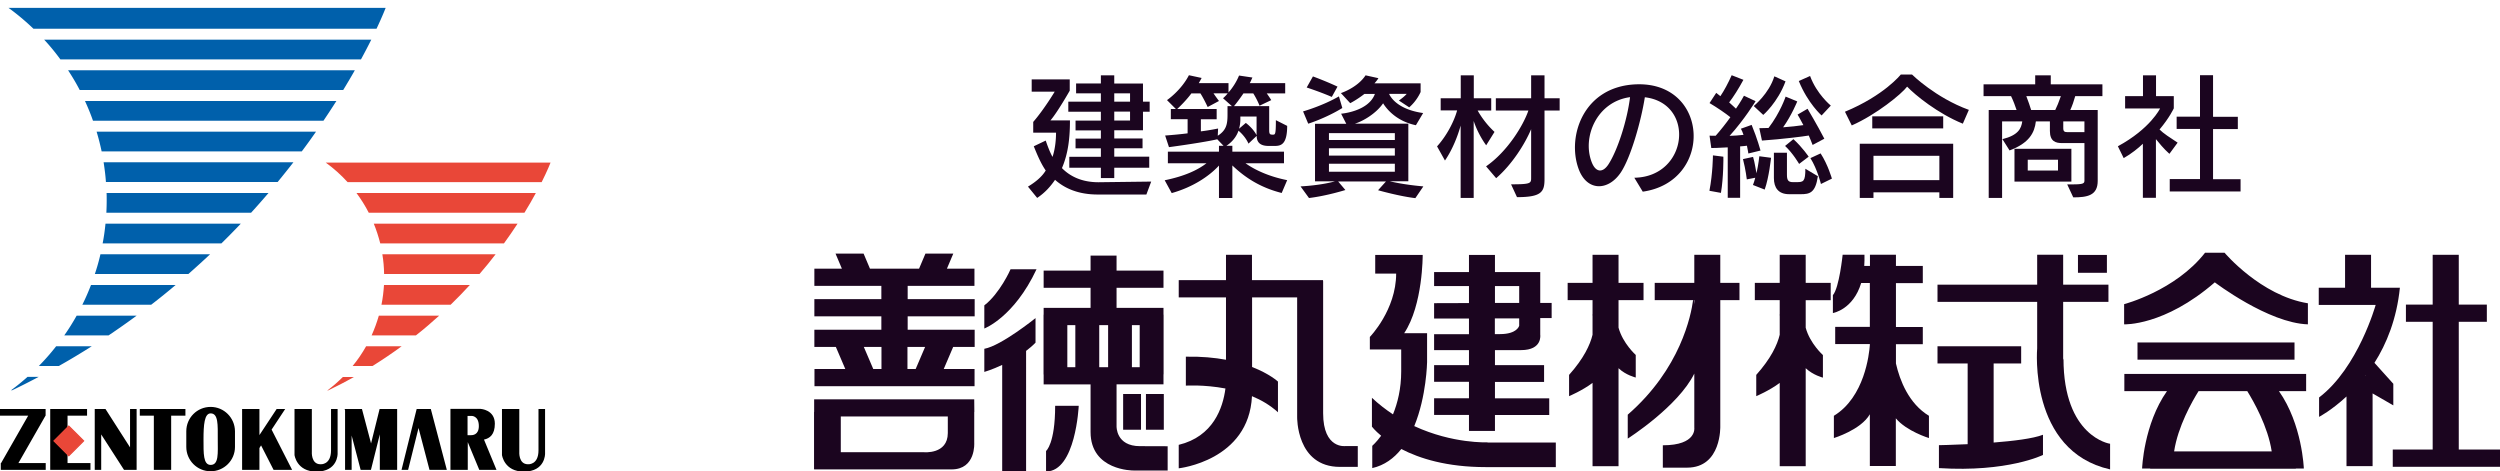 <svg xmlns="http://www.w3.org/2000/svg" width="228" height="43"><path fill="#1B051F" d="M104.24 10.18v1.7h-2.62v.75h2.58v.89h-2.58v.77h3.19v1.01h-3.19v.94h-1.22v-.94h-2.88v-1h2.88v-.77h-2.31v-.89h2.31v-.75h-2.31V11h2.31v-.81h-2.97v-.92h2.97v-.76h-2.26v-.9h2.26v-.74h1.22v.75h2.62v1.65h.61v.92h-.61zm.31 7.56h-4.43c-1.8 0-3.03-.57-3.9-1.34-.41.6-.91 1.17-1.63 1.65l-.84-1.03c.68-.41 1.27-.89 1.62-1.47-.49-.71-.83-1.58-1.09-2.21l1.09-.52c.16.47.37 1.04.62 1.49.26-.78.32-1.64.32-2.21h-2.08v-.98c.99-1.14 1.96-2.76 1.96-2.76h-2.1V7.24h3.47v1.03s-1.13 1.99-1.76 2.71h1.78c0 1.38-.11 2.91-.73 4.35.75.77 1.84 1.29 3.33 1.29l4.81-.06-.44 1.18zm-1.49-9.23h-1.44v.76h1.44v-.76zm0 1.67h-1.44v.81h1.44v-.81zM112.35 9.68h-.4v.45c0 .97.04 1.66-.89 2.25l.03-.66s-.75.16-1.57.26v-1.1h1.44v-.94h-3.6c.22-.19.93-.91 1.29-1.42h.83c.31.48.66 1.24.66 1.24l1.03-.55s-.3-.4-.5-.7h1.3c-.18.24-.43.45-.43.45l.81.72zm5.04 1.8l-1.03-.52c0 1.29-.06 1.32-.26 1.32-.26 0-.35-.01-.35-.42V9.68h-3.21c.17-.2.56-.71.86-1.16h.9c.2.31.43.76.57 1.12l1.07-.51s-.22-.35-.41-.61h1.68v-.94h-3.23c.09-.16.16-.34.24-.51L113 6.89c-.22.55-.59 1.13-.96 1.54v-.85h-2.71c.09-.15.17-.31.26-.47l-1.16-.25c-.72 1.4-2 2.27-2 2.27l.81.81h-.46v.93h1.53v1.29c-.53.07-1.35.15-2.05.2l.35 1.06c1.95-.26 3.87-.58 4.4-.72l.58.6h-.42v.53h-4.66v1.06h3.52c-.82.63-2 1.18-3.81 1.55l.64 1.17c1.85-.52 3.36-1.48 4.31-2.51v2.96h1.22v-2.97c1.06 1.01 2.44 1.99 4.5 2.51l.5-1.17c-1.67-.33-2.96-.94-3.8-1.54h3.51v-1.06h-4.71v-.53h-.55s.8-.46 1.11-1.38c.67.56.91 1.18.91 1.18l.75-.71c0 .71.47.92 1.09.92h.59c.52-.01 1.1-.12 1.1-1.83zm-2.79.85s-.25-.56-.98-1.12l-.62.53a3 3 0 0 0 .12-.82v-.29h1.48v1.7zM121.98 7.9s-.94-.45-2.24-.93l-.57 1.01c1.39.46 2.29.86 2.29.86l.52-.94zm.44 1.95l-.31-1.06c-1.5.87-3.27 1.37-3.27 1.37l.47 1.12c.01 0 1.62-.51 3.11-1.43zm7.39 7.15c-1.93-.17-3.07-.47-3.07-.47h1.7v-5.25h-4.88c.73-.22 1.94-.92 2.58-1.86.43.7 1.38 1.67 2.99 2l.66-1.11c-2.27-.32-2.93-1.39-3.09-1.71v-.04h1.59s-.15.21-.71.61l.94.62c.72-.62 1.04-1.4 1.04-1.4V7.6h-4.21c.09-.09.3-.35.36-.47l-1.17-.26c-.75 1.14-2.25 1.62-2.25 1.62l.85.92s.61-.31 1.29-.84h.96c-.59 1.61-3.08 1.8-3.08 1.8l.47.92h-2.85v5.25h1.81s-1.13.35-3.13.46l.77 1.06c1.6-.19 3.32-.73 3.32-.73l-.66-.78h4.36l-.72.8s1.98.56 3.4.72l.73-1.07zm-2.6-4.23h-6.01v-.63h6.01v.63zm0 1.42h-6.01v-.67h6.01v.67zm0 1.47h-6.01v-.73h6.01v.73zM140.86 10.08v6.26c0 1.17-.29 1.64-2.51 1.64l-.54-1.17c1.88 0 1.83-.1 1.83-.67v-4.36c-.56 1.34-1.74 3.22-3.19 4.47l-.92-1.08c1.95-1.35 3.4-3.74 3.86-5.09h-2.97V8.96h3.22V6.87h1.22v2.09h1.38v1.12h-1.38zm-5.32 3.17s-.72-.94-1.14-2.22v7.02h-1.19v-6.6c-.25.92-.74 2.19-1.43 3.19l-.72-1.29c.91-1.01 1.56-2.3 1.83-3.28h-1.5V8.96h1.83V6.87h1.19v2.09H136v1.12h-1.24a8.134 8.134 0 0 0 1.54 1.95l-.76 1.22zM148.66 8.86c-.25 2.07-1.12 4.82-1.97 6.13-.54.82-1.16.71-1.51-.16-.92-2.27.42-5.55 3.48-5.97zm1.35.01c4.63.55 3.96 7.26-.96 7.34l.77 1.27c6.45-.92 6.1-10.01-.57-9.79-4.82.16-6.36 4.72-5.29 7.69.75 2.09 2.7 2.06 3.85.36.92-1.37 1.86-4.7 2.2-6.87z"/><path fill="#1B051F" d="M160.81 10.48l-.87-.81s1.4-1.13 1.88-2.71l1.02.46c-.71 1.93-2.03 3.06-2.03 3.06zm5.32.05s-1.24-1.08-2.08-3.14l1.03-.46c.6 1.65 1.89 2.7 1.89 2.7l-.84.9zm-.82 2.69c-.13-.32-.21-.55-.35-.86-.52.09-2.42.33-4.27.46l-.24-1.13c.29 0 .58-.01.84-.02 1.08-1.41 1.56-2.86 1.56-2.86l1.06.44s-.5 1.25-1.29 2.36c.57-.04 1.42-.13 1.85-.2-.27-.53-.53-.96-.53-.96l.91-.53s.88 1.47 1.53 2.73l-1.07.57zm-5.86.78s-.05-.36-.13-.71c-.15.02-.42.05-.62.06v4.69h-1.13v-4.6c-.67.05-1.5.06-1.5.06l-.16-1.13s.31.02.56.01c.42-.47.99-1.19 1.34-1.69-.42-.34-1.19-.87-1.9-1.29l.61-.93c.12.09.28.21.38.3.34-.5.72-1.21 1.03-1.91l1.07.42c-.45.83-.9 1.54-1.3 2.06.17.14.48.45.62.57.44-.63.73-1.18.73-1.18l1.06.5s-1.02 1.67-2.37 3.16c.41-.01.82-.04 1.27-.09-.08-.24-.15-.4-.24-.56l.98-.35c.52 1.26.81 2.34.81 2.34l-1.11.27zm4.63.95s-.56-.97-1.28-1.64l.76-.62c.85.78 1.39 1.6 1.39 1.6l-.87.66zm1.99 1.83s-.32-1.34-.96-2.36l.93-.43c.67 1.03 1.03 2.3 1.03 2.3l-1 .49zm-5.13.51l-1.07-.42c.04-.09.18-.5.21-.66l-.77.15s-.1-.88-.35-1.85l.92-.2c.17.55.23 1.13.31 1.49.19-.81.26-1.55.26-1.55l1.07.14c0-.01-.18 1.78-.58 2.9zm3.28.42h-1.05c-1 0-1.39-.61-1.39-1.47v-2.31h1.19v2c0 .48.1.68.54.68h.35c.61 0 .79-.05.79-1.22l1.14.68c-.22 1.53-.75 1.64-1.57 1.64zm-7.27-.12l-1.05-.19c.31-1.6.32-3.23.32-3.23l.95.12c.01.01.02 1.92-.22 3.3zM176.87 16.43h-6.01v-2.22h6.01v2.22zm2.69-6.41c-3.05-1.11-5.18-3.22-5.18-3.22h-1.03s-1.5 1.9-5.09 3.39l.62 1.25c2.24-.99 4.54-2.86 5.05-3.54.73.77 2.81 2.46 5.08 3.38l.55-1.26zm-2.34 1.69v-1.1h-6.47v1.1h6.47zm.91 6.34v-4.94h-8.52v4.94h1.25v-.51h6.01v.51h1.26zM187.95 8.77c-.17.5-.37.99-.51 1.26h-2.2c-.1-.32-.26-.81-.44-1.26h3.15zm3.79 0V7.69h-4.71v-.82h-1.42v.82h-4.71v1.08h2.51c.2.41.39.92.5 1.26h-2.54v8.02h1.22v-6.98h1.84c-.09.65-.36 1.26-1.81 1.62l.65 1.03c1.79-.67 2.28-1.61 2.4-2.65h1.28v.87c0 .97.54 1.11 1.12 1.11h2.03v3.45c0 .31-.31.32-1.57.32l.55 1.18c1.27 0 2.23-.16 2.23-1.5v-6.47h-2.5c.16-.34.34-.85.45-1.26h2.48zm-2.83 7.79v-2.99h-5.19v2.99h5.19zm1.18-4.51h-1.55c-.25 0-.37-.06-.37-.36v-.62h1.93v.98zm-2.4 3.5h-2.76v-.98h2.76v.98zM197.88 17.45v-1.12h2.76v-4.57h-2.13v-1.12h2.13V6.86h1.19v3.79h2.26v1.12h-2.26v4.57h2.51v1.12h-6.46zm-.03-3.42c-.52-.46-.96-1.01-1.23-1.34v5.35h-1.19v-4.93c-.4.39-1.06.92-1.75 1.31l-.53-1.08c2.97-1.61 3.85-3.45 3.85-3.45h-3.19V8.77h1.63v-1.9h1.19v1.9h1.62v1.11s-.38.84-1.3 1.93c.33.34.99.77 1.65 1.2l-.75 1.02zM188.19 32.7l-.03.12v-5.29h4.13v-1.57h-4.13v-2.73h-2.37v2.73h-9.09v1.57h9.09v4.24s-.82 9.35 6.65 11.04v-2.34c-.01.01-4.25-.63-4.25-7.77z"/><path fill="#1B051F" d="M181.82 40.36v-7.21h2.51v-1.57h-7.63v1.57h2.75v7.36c-1.49.07-2.62.09-2.62.09v2.09c6.29.4 9.49-1.2 9.49-1.2v-1.84c-.9.35-2.71.57-4.5.71zM88.87 26.07V24.5h-2.51l.58-1.37H84.4l-.58 1.37h-4.48l-.58-1.37H76.2l.58 1.37h-2.51v1.57h6.11v1.21h-6.11v1.57h6.11v1.22h-6.11v1.57h1.96l.86 2.01h-2.81v1.57h14.6v-1.57h-2.81l.86-2.01h1.96v-1.57h-6.11v-1.22h6.11v-1.57h-6.11v-1.21h6.09zm-10.09 5.57h1.61v2.01h-.75l-.86-2.01zm5.59 0l-.86 2.01h-.75v-2.01h1.61zM88.86 37.57l-.01-1.15h-14.6v1.15h-.01v5.22h.01v.02H86.78c2.24 0 2.07-2.43 2.07-2.43v-2.81zm-4.62 3.67h-7.56v-3.26h9.76v1.52c-.01 1.97-2.2 1.74-2.2 1.74zM103.97 40.69c-2.21 0-2.14-1.82-2.14-1.82v-3.82h4.28v-.91h.01V28.7h-.01v-.62h-4.28v-1.83h4.28v-1.57h-4.28v-1.37h-2.37v1.37h-4.28v1.57h4.28v1.83h-4.28v.62h-.01v5.45h.01v.91h4.28v4.34c0 3.54 3.9 3.51 3.9 3.51h3.13V40.7c0-.01-.52-.01-2.52-.01zm-3.72-11.04h.81v3.84h-.81v-3.84zm-2.18 3.84h-.73v-3.84h.73v3.84zm5.16-3.84h.71v3.84h-.71v-3.84zM89.77 27.85v2.11s2.7-1.01 4.76-5.4h-2.37c.01 0-.98 2.21-2.39 3.29zM89.77 33.92s.7-.2 1.63-.64v9.69h2.18V32c.3-.23.59-.47.86-.75v-2.24s-3.12 2.52-4.67 2.8v2.11z"/><path fill="#1B051F" d="M95.4 41.13V43c2.71 0 2.98-5.99 2.98-5.99h-2.15c0 3.47-.83 4.12-.83 4.12zM102.43 35.93h1.63v3.26h-1.63zM104.51 35.93h1.63v3.26h-1.63zM122.72 40.68s-2.05.31-2.05-2.99V25.64h-.01v-.09h-6.48v-2.31h-2.37v2.31h-4.31v1.57h4.31v5.69c-1.03-.19-2.25-.31-3.66-.28v2.64s1.63-.11 3.61.26c-.23 1.78-1.12 4.38-4.26 5.14v2.14s6.4-.69 6.68-6.58c.85.35 1.67.83 2.37 1.47v-2.8s-.74-.7-2.36-1.33v-6.35h4.11v10.91s-.09 4.55 3.9 4.55h1.63v-1.9h-1.11zM133.97 39.3h2.37v-1.45h4.95v-1.52h-4.95v-1.5h4.48V33.3h-4.48v-1.37h2.38c1.98 0 1.75-1.41 1.75-1.41v-1.51h1.04v-1.38h-1.04v-2.82h-4.13v-1.56h-2.37v1.56h-3.18v1.28h3.18v1.55l-3.18.01v1.4h3.18v1.43h-3.18v1.45h3.18v1.37h-3.18v1.52h3.18v1.5h-3.18v1.52h3.18v1.46zm2.37-13.21h2.21v1.54h-2.21v-1.54zm0 2.95h2.21v.67s-.18.76-1.74.76h-.48v-1.43z"/><path fill="#1B051F" d="M135.66 40.34s-3.16.15-6.68-1.48c1.12-2.71 1.17-5.83 1.17-5.83v-2.64h-2.09c1.72-2.58 1.69-7.14 1.69-7.14h-4.33v1.7h1.91c0 3.32-2.4 5.78-2.4 5.78v1.14h2.86v2c0 1.58-.33 2.89-.75 3.92-.65-.43-1.3-.93-1.92-1.51v2.63s.26.35.84.83c-.45.61-.81.92-.81.92v2.03c1.11-.25 1.98-.9 2.65-1.74 1.65.86 4.15 1.65 7.7 1.65h6.39v-2.24h-6.23zM158.64 27.37V25.8h-1.75v-2.56h-2.37v2.56h-3.61v1.57h3.5c-.18 1.36-1.14 6.26-5.96 10.45V40s4.59-2.92 6.07-5.93V39s.26 1.61-2.87 1.61v2.04h2.21c3.17 0 3.03-3.8 3.03-3.8V27.37h1.75zm-4.12.38l-.04-.38h.04v.38z"/><path fill="#1B051F" d="M149.18 34.43v-2.06s-1.18-1.05-1.57-2.49v-2.51h2.28V25.8h-2.28v-2.56h-2.37v2.56h-2.27v1.57h2.27v1.34c-.01-.04-.02-.05-.02-.05l.02.15v1.72c-.22.92-.8 2.16-2.14 3.66v1.94s1.21-.51 2.14-1.21v7.6h2.37v-8.94c.67.64 1.57.85 1.57.85zM164.68 23.24h-2.37v2.56h-2.27v1.57h2.27v1.34c-.01-.04-.02-.05-.02-.05l.02.15v1.72c-.22.92-.8 2.16-2.14 3.66v1.94s1.21-.51 2.14-1.21v7.6h2.37v-8.94c.68.64 1.57.86 1.57.86v-2.06s-1.18-1.05-1.57-2.49v-2.51h2.28V25.8h-2.28v-2.56zM172.91 33.15v-1.76h2.45v-1.57h-2.45v-4h2.45v-1.57h-2.45v-1.02h-2.37v1.02h-.52c.02-.32.03-.65.02-1.02h-1.99s-.31 3.02-.89 3.69v1.63s1.84-.3 2.58-2.74h.79v4h-3.16v1.57h3.16v.09c-.06.82-.48 4.75-3.28 6.45v2.03s2.47-.75 3.28-2.17v4.72h2.37v-4.35c.98 1.18 3.02 1.8 3.02 1.8v-2.03c-1.84-1.11-2.66-3.23-3.01-4.77zM189.51 23.25h2.64v1.63h-2.64zM194.94 31.23h14.32v1.57h-14.32zM193.72 35.67h3.91c-2.13 3.02-2.27 7.06-2.27 7.06h.74v.02h13.28v-.02h.73s-.14-4.04-2.27-7.06h2.48V34.1h-16.58v1.57zm13.46 5.5h-8.9c.34-2.27 1.64-4.56 2.23-5.5h4.44c.58.94 1.89 3.23 2.23 5.5zM202.88 23.05h-1.78c-2.71 3.47-7.38 4.69-7.38 4.69v-.08 1.92s3.66.17 8.27-3.83c0 0 4.89 3.72 8.49 3.83v-1.92c-4.31-.7-7.6-4.61-7.6-4.61zM224.24 41V29.35h2.56v-1.57h-2.56v-4.54h-2.38v4.54h-2.44v1.57h2.44V41h-3.64v1.57H228V41zM218.87 26.24h-2.63v-3h-2.37v3h-2.4v1.57h5.19s-1.6 5.73-5.16 8.44v1.77s1.12-.58 2.5-1.86v6.35h2.38v-6.63c.8.47 1.89 1.09 1.89 1.09V35l-1.72-1.91c1.1-1.73 2.03-4 2.32-6.85zm-3.13 8.04h-.03c.01-.02.03-.03.04-.05l-.01.05z"/><path d="M12.46 41.73V37.3h-.6v3.5l-2.24-3.5h-.98v5.55h.59v-3.23l2.08 3.23h1.15zM24.95 42.85h1.69l-1.87-3.67 1.24-1.88h-.78l-1.57 2.38V37.3h-1.58v5.55h1.58v-1.99l.15-.24zM40.75 42.85l-1.46-5.55H38l-.14.56-1.24 4.99h.6l.95-3.82 1 3.82zM35.21 37.3h-.59l-.78 3.14-.83-3.14h-1.58l.04.13v5.42h.6v-3.13l.82 3.13h.94l.31-1.24.5-2v3.24h1.58V37.3zM30.19 41.07V37.3h.6v4.08s.03 1.63-1.94 1.63c-1.8 0-1.99-1.51-1.99-1.51v-4.2h1.58v3.89s-.09 1.15.79 1.15c0 0 .96.09.96-1.27zM49.11 41.07V37.3h.6v4.08s.03 1.63-1.94 1.63c-1.79 0-1.99-1.51-1.99-1.51v-4.2h1.58v3.89s-.09 1.15.79 1.15c0 0 .96.09.96-1.27zM1.68 42.23l2.47-4.32h.01v-.61H0v.61h2.57L.1 42.23H.07v.62h4.1v-.62zM16.91 37.3h-4.16v.61h1.28v4.94h1.58v-4.94h1.3zM19.21 37.11c-1.23 0-2.22.99-2.22 2.22v1.43c0 1.22.99 2.22 2.22 2.22 1.22 0 2.22-.99 2.22-2.22v-1.43c-.01-1.23-1-2.22-2.22-2.22zm0 5.29c-.68 0-.65-1.05-.65-2.35s.08-2.35.65-2.35c.71 0 .65 1.05.65 2.35 0 1.29.11 2.35-.65 2.35zM45.28 42.85l-1.14-2.76c.53-.11.99-.46.99-1.45 0-1.28-1.3-1.35-1.3-1.35h-2.75v5.56h1.58v-2.53l1.05 2.53h1.57zm-2.29-4.92s.68-.04.68.93c0 .83-.6.83-.73.83h-.3v-1.76h.35zM6.16 42.23v-.78l-1.24-1.23 1.24-1.24v-1.07h1.78v-.61H4.58V42.85h3.67v-.62z"/><path fill="#E94738" stroke="#E94738" stroke-width=".109" d="M4.924 40.211l1.35-1.35 1.351 1.35-1.35 1.35z"/><path fill="#E94738" d="M35.02 25.99c-.04.61-.11 1.21-.23 1.8h6.31c.62-.6 1.2-1.2 1.75-1.8h-7.83zM33.97 33.38c.93-.58 1.82-1.18 2.66-1.8h-3.24c-.36.64-.77 1.24-1.23 1.8h1.81zM29.71 14.83c.72.52 1.39 1.12 1.99 1.78h17.7c.56-1.12.81-1.78.81-1.78h-20.5zM34.55 28.79c-.18.62-.4 1.22-.66 1.8h4.04c.75-.59 1.45-1.19 2.12-1.8h-5.5zM32.51 17.6c.42.57.8 1.17 1.12 1.8h14.2c.4-.65.75-1.26 1.04-1.8H32.51zM34.87 23.19c.1.59.15 1.19.16 1.8h8.7c.53-.61 1.02-1.21 1.47-1.8H34.87zM31.27 34.38c-.44.44-.9.84-1.39 1.21v.04c.83-.4 1.63-.81 2.4-1.25h-1.01zM34.09 20.4c.24.58.43 1.18.59 1.8h11.28c.45-.62.87-1.23 1.24-1.8H34.09z"/><path fill="#0060AB" d="M5.36 33.38c1.04-.58 2.04-1.19 3.01-1.8H5.12c-.49.63-1.02 1.23-1.58 1.8h1.82zM8.3 25.99c-.24.62-.5 1.22-.79 1.8h6.28c.77-.59 1.51-1.19 2.23-1.8H8.3zM6.99 28.79a20.9 20.9 0 0 1-1.13 1.8H9.9c.88-.59 1.73-1.19 2.56-1.8H6.99zM3.05 2.62h31.29c.57-1.21.83-1.9.83-1.9H.78c.8.58 1.56 1.22 2.27 1.9zM9.16 23.19c-.14.61-.31 1.21-.51 1.8h8.53c.68-.6 1.34-1.2 1.98-1.8h-10zM9.62 20.4c-.06.6-.14 1.2-.26 1.8h10.83c.61-.6 1.2-1.2 1.77-1.8H9.62zM2.5 34.38c-.46.41-.95.81-1.45 1.18v.06c.85-.4 1.67-.82 2.48-1.25H2.5zM7.75 9.21c.27.59.52 1.19.73 1.8H29.5c.42-.62.81-1.22 1.18-1.8H7.75zM6.21 6.41c.38.58.74 1.18 1.06 1.8H31.3c.38-.63.74-1.23 1.06-1.8H6.21zM9.72 17.6c.01.21.01.43.01.64 0 .39-.01.77-.03 1.16h13.2c.55-.6 1.08-1.21 1.59-1.8H9.72zM4.03 3.62c.53.57 1.02 1.17 1.48 1.8h27.41c.36-.66.67-1.26.94-1.8H4.03zM8.81 12.01c.18.59.33 1.19.46 1.8h18.25c.46-.61.89-1.21 1.3-1.8H8.81zM9.45 14.8c.09.59.17 1.19.21 1.8h15.66c.5-.61.98-1.21 1.44-1.8H9.45z"/></svg>